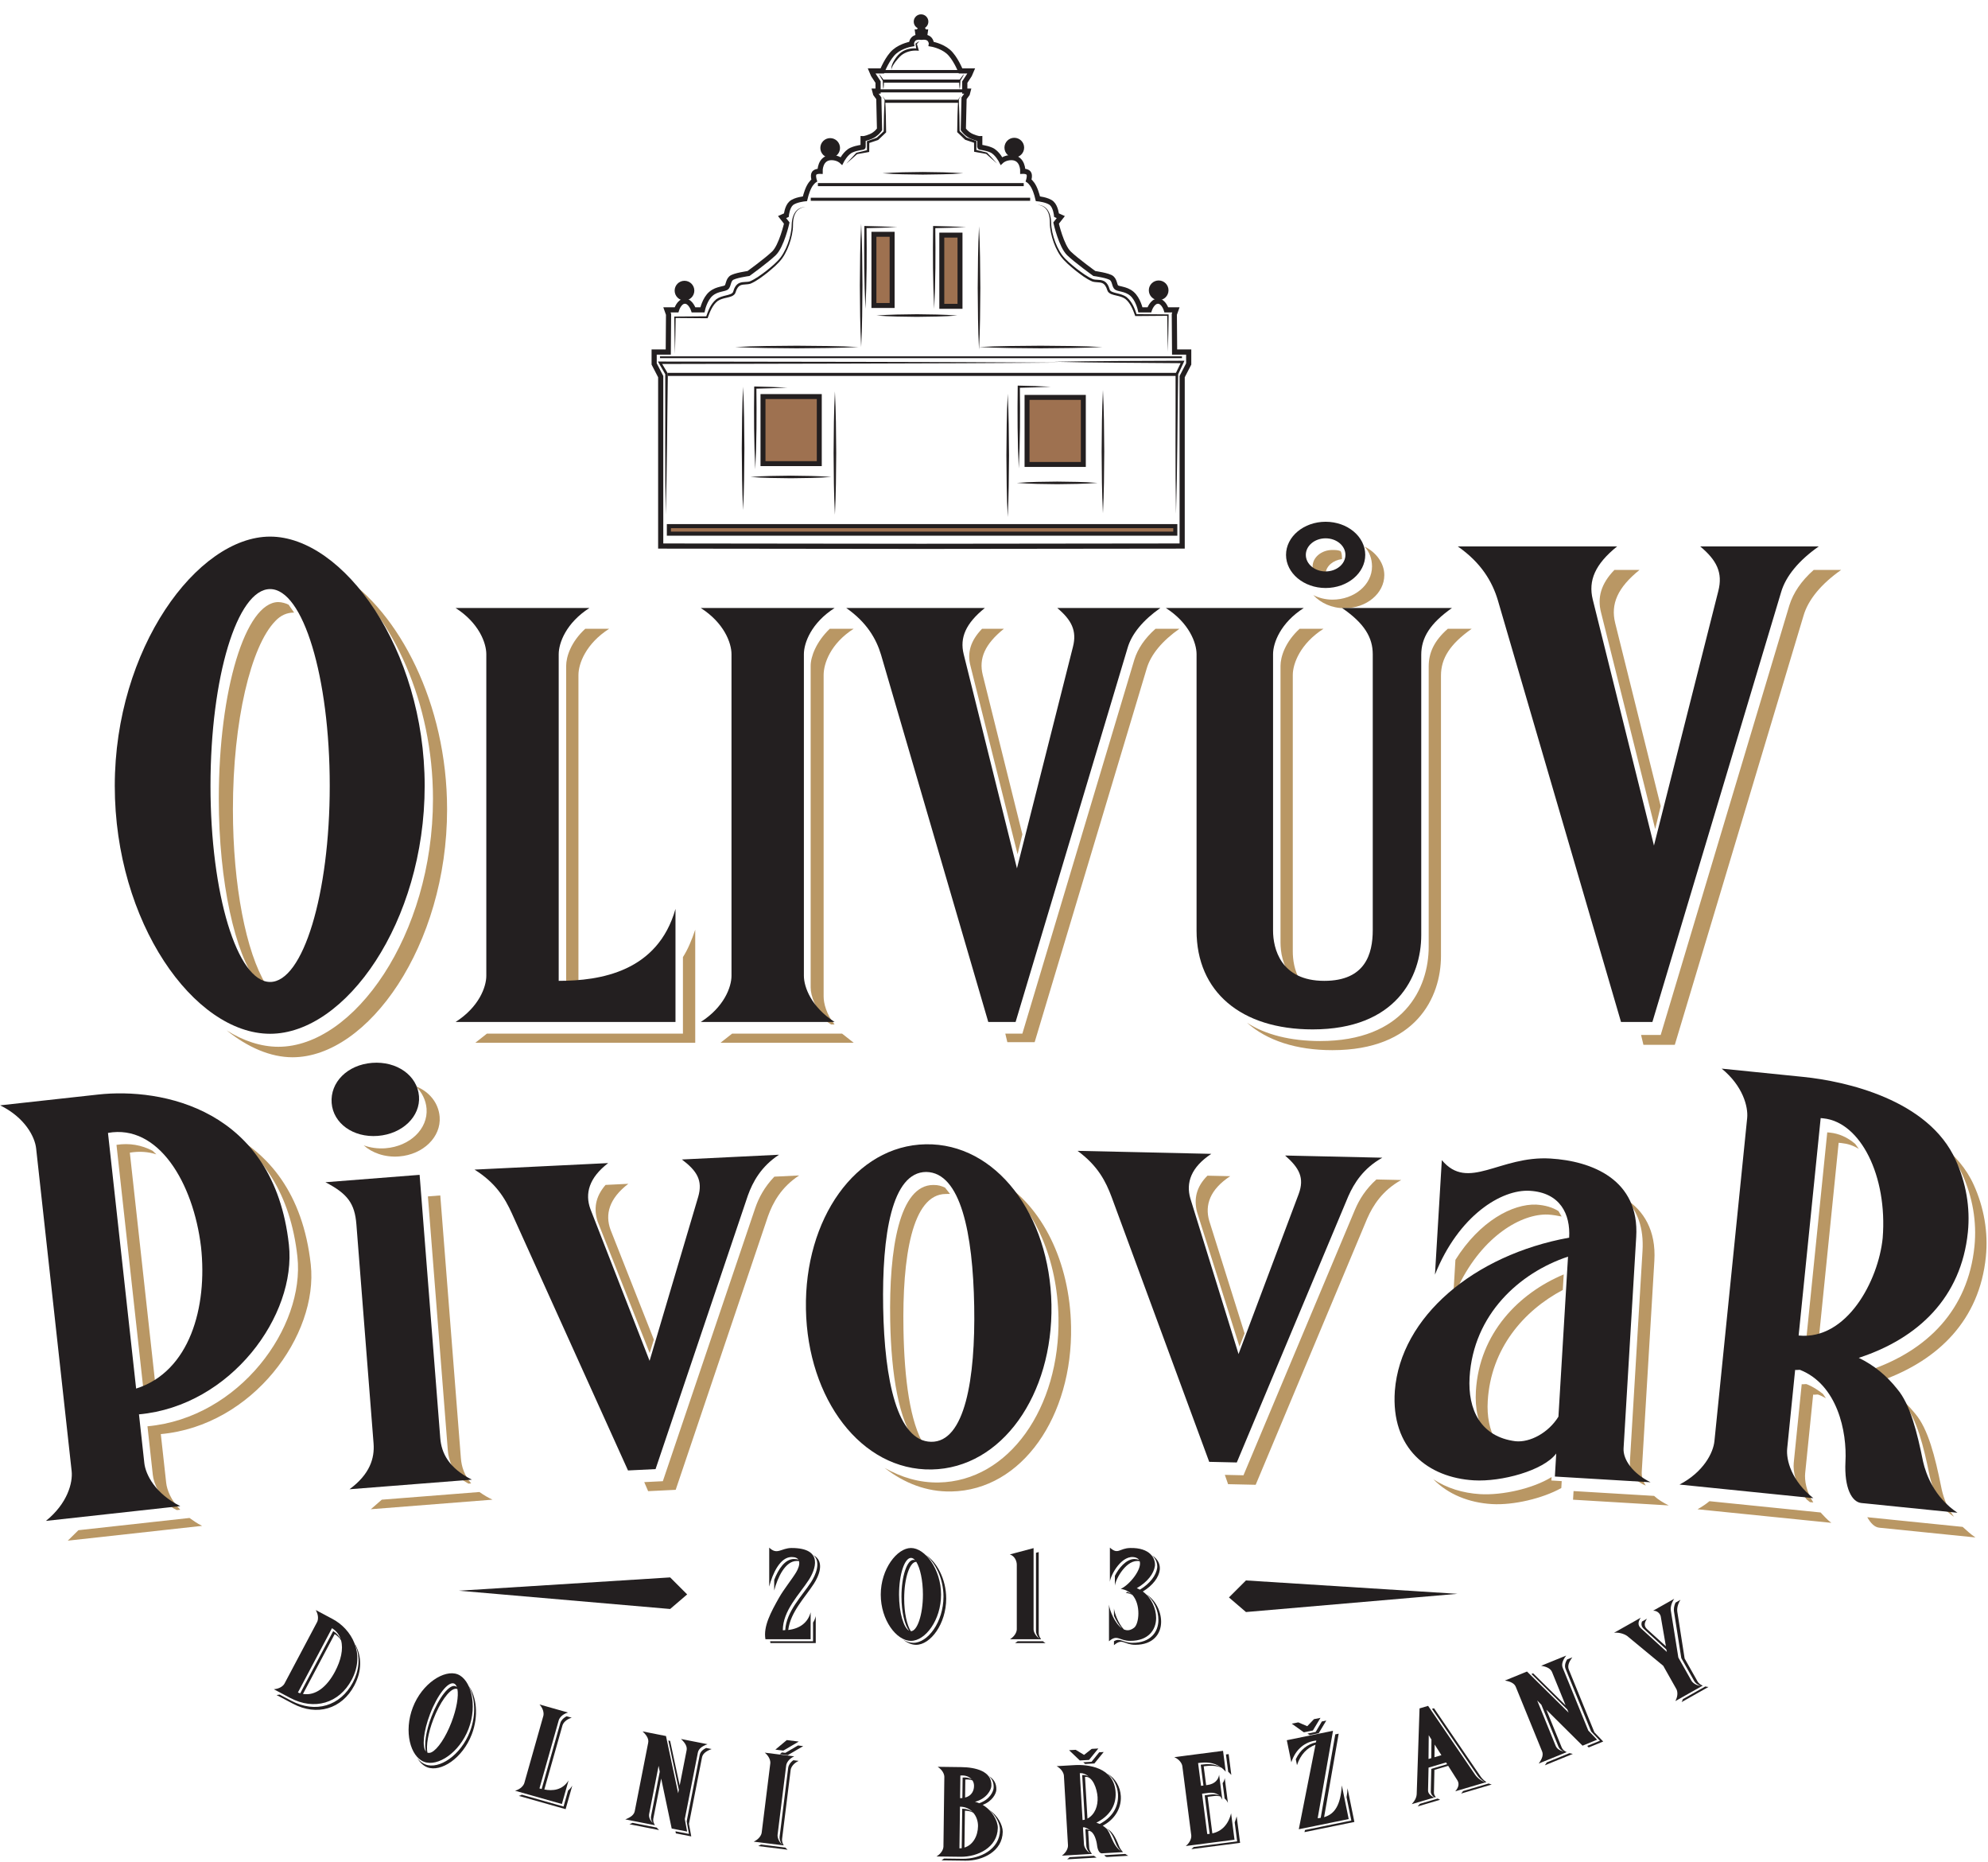 <?xml version="1.0" encoding="UTF-8" standalone="no"?>
<!DOCTYPE svg PUBLIC "-//W3C//DTD SVG 1.1//EN" "http://www.w3.org/Graphics/SVG/1.1/DTD/svg11.dtd">
<svg width="100%" height="100%" viewBox="0 0 834 781" version="1.1" xmlns="http://www.w3.org/2000/svg"
     xml:space="preserve" xmlns:serif="http://www.serif.com/"
     style="fill-rule:evenodd;clip-rule:evenodd;stroke-miterlimit:10;">
    <g id="Vrstva-1" serif:id="Vrstva 1" transform="matrix(4.167,0,0,4.167,-823.403,-1359.49)">
        <g transform="matrix(1,0,0,1,231.939,495.957)">
            <path d="M0,-4.593C-0.145,-4.839 -0.367,-5.07 -0.644,-5.23L-3.837,0.794C-2.569,1.001 -1.429,0.085 -0.613,-1.454C-0.013,-2.587 0.242,-3.718 0,-4.593M-4.113,0.731L-0.792,-5.534C-0.455,-5.327 -0.21,-5.042 -0.04,-4.713C-0.178,-5.167 -0.475,-5.55 -0.915,-5.825L-4.346,0.649L-4.113,0.731ZM-4.855,1.773L-6.496,0.903L-6.18,0.86L-5.024,1.473C-2.591,2.764 -0.081,2.025 1.184,-0.361C1.778,-1.482 2,-2.843 1.419,-4.151C1.411,-4.169 1.422,-4.191 1.452,-4.148C2.064,-2.964 2.13,-1.562 1.333,-0.056C0.074,2.318 -2.436,3.057 -4.855,1.773M-5.132,1.19L-6.772,0.32C-6.164,0.277 -5.812,-0.03 -5.696,-0.249L-2.415,-6.438C-2.299,-6.657 -2.243,-7.12 -2.549,-7.65L-0.868,-6.757C1.068,-5.732 2.467,-3.271 1.075,-0.644C-0.189,1.743 -2.699,2.481 -5.132,1.19" style="fill:rgb(35,31,32);fill-rule:nonzero;"/>
        </g>
        <g transform="matrix(1,0,0,1,243.651,502.662)">
            <path d="M0,-6.402C-0.057,-6.425 -0.146,-6.446 -0.217,-6.432C-0.835,-6.349 -1.767,-5.068 -2.43,-3.336C-2.951,-1.976 -3.159,-0.71 -3.021,-0.004C-2.894,0.045 -2.758,0.031 -2.6,-0.043C-1.995,-0.343 -1.184,-1.525 -0.597,-3.06C-0.076,-4.42 0.137,-5.697 0,-6.402M-2.615,-3.62C-1.875,-5.548 -0.796,-6.922 -0.198,-6.693C-0.142,-6.671 -0.09,-6.637 -0.056,-6.597C-0.116,-6.781 -0.213,-6.911 -0.341,-6.96C-0.937,-7.189 -2.017,-5.817 -2.756,-3.887C-3.424,-2.144 -3.574,-0.562 -3.161,-0.111C-3.367,-0.762 -3.185,-2.132 -2.615,-3.62M-3.033,1.471C-3.431,1.319 -3.776,0.987 -4.044,0.537C-3.817,0.838 -3.53,1.068 -3.217,1.188C-1.854,1.71 0.339,0.285 1.265,-2.132C1.924,-3.853 1.759,-5.635 1.131,-6.716C1.908,-5.685 2.17,-3.732 1.449,-1.849C0.523,0.569 -1.668,1.994 -3.033,1.471M-3.359,0.92C-4.738,0.391 -5.416,-2.134 -4.49,-4.551C-3.559,-6.98 -1.306,-8.396 0.016,-7.889C1.337,-7.382 2.054,-4.83 1.123,-2.4C0.197,0.017 -1.995,1.442 -3.359,0.92" style="fill:rgb(35,31,32);fill-rule:nonzero;"/>
        </g>
        <g transform="matrix(1,0,0,1,254.546,497.81)">
            <path d="M0,10.538L-4.713,9.204C-4.594,9.173 -4.486,9.126 -4.411,9.083L-0.209,10.272L0.245,8.667C0.41,8.532 0.552,8.366 0.671,8.167L0,10.538ZM-0.375,10.018L-5.088,8.684C-4.502,8.513 -4.223,8.14 -4.155,7.899L-2.246,1.157C-2.179,0.917 -2.221,0.452 -2.63,0L0.239,0.812C-0.347,0.982 -0.626,1.356 -0.695,1.596L-2.634,8.447L-2.414,8.509L-0.529,1.85C-0.476,1.658 -0.27,1.38 0.101,1.187L0.613,1.332C0.028,1.503 -0.252,1.876 -0.32,2.116L-2.144,8.559C-1.319,8.716 -0.333,8.645 0.296,7.646L-0.375,10.018Z" style="fill:rgb(35,31,32);fill-rule:nonzero;"/>
        </g>
        <g transform="matrix(1,0,0,1,265.605,501.038)">
            <path d="M0,9.537L1.359,9.804L1.126,8.541L2.438,1.859C2.494,1.578 2.696,1.34 3.09,1.15L3.643,1.259C3.025,1.48 2.739,1.754 2.669,2.107L1.357,8.789L1.589,10.053L0.037,9.747L0,9.537ZM-2.46,8.012L-1.583,3.542L-1.699,2.948L-2.646,7.773C-2.704,8.066 -2.61,8.376 -2.274,8.721C-2.443,8.473 -2.506,8.244 -2.46,8.012M-1.896,9.164L-1.651,9.414L-4.637,8.828C-4.518,8.774 -4.401,8.734 -4.315,8.687L-1.896,9.164ZM3.226,0.771C2.609,0.992 2.323,1.266 2.253,1.619L0.94,8.301L1.173,9.564L-0.38,9.259L-1.439,4.23L-2.23,8.26C-2.273,8.48 -2.21,8.709 -2.066,8.927L-5.053,8.339C-4.45,8.115 -4.164,7.842 -4.098,7.5L-2.747,0.624C-2.679,0.282 -2.841,-0.08 -3.313,-0.516L-0.955,-0.051L0.271,5.708L0.339,5.366L-0.718,0.4L-0.539,0.436L0.425,4.926L1.121,1.385C1.188,1.043 1.026,0.681 0.554,0.245L3.226,0.771Z" style="fill:rgb(35,31,32);fill-rule:nonzero;"/>
        </g>
        <g transform="matrix(1,0,0,1,276.316,511.189)">
            <path d="M0,-8.551L0.348,-8.507L1.622,-9.252L2.15,-9.187L0.595,-8.277L-0.205,-8.376L0,-8.551ZM-0.655,-8.833L0.493,-9.794L1.701,-9.644L0.146,-8.734L-0.655,-8.833ZM-2.383,0.874C-2.27,0.825 -2.187,0.772 -2.103,0.72L0.344,1.026L0.577,1.243L-2.383,0.874ZM-0.227,-0.062L0.638,-7.016C0.663,-7.214 0.809,-7.522 1.16,-7.767L1.689,-7.7C1.136,-7.444 0.916,-7.031 0.885,-6.784L0.022,0.157C0.002,0.318 0.034,0.561 0.187,0.805L-2.834,0.429C-2.281,0.172 -2.06,-0.239 -2.03,-0.487L-1.165,-7.443C-1.134,-7.689 -1.247,-8.142 -1.721,-8.527L1.24,-8.157C0.686,-7.901 0.467,-7.489 0.436,-7.242L-0.428,-0.286C-0.458,-0.052 -0.371,0.36 0.042,0.737C-0.195,0.432 -0.25,0.124 -0.227,-0.062" style="fill:rgb(35,31,32);fill-rule:nonzero;"/>
        </g>
        <g transform="matrix(1,0,0,1,295.66,511.7)">
            <path d="M0,-5.762C-0.013,-5.938 -0.057,-6.1 -0.161,-6.25C-0.358,-6.328 -0.601,-6.356 -0.875,-6.334L-0.898,-4.517C-0.211,-4.695 0.024,-5.252 0,-5.762M-0.082,-3C-0.308,-3.127 -0.596,-3.194 -0.916,-3.198L-0.963,0.511C-0.107,0.261 0.391,-0.654 0.403,-1.637C0.41,-2.123 0.249,-2.635 -0.082,-3M-1.372,-6.739L-1.401,-4.461C-1.326,-4.46 -1.249,-4.459 -1.173,-4.471L-1.146,-6.536C-0.766,-6.57 -0.462,-6.491 -0.236,-6.351C-0.461,-6.616 -0.854,-6.782 -1.372,-6.739M-1.187,-3.401C-0.761,-3.395 -0.428,-3.279 -0.156,-3.088C-0.457,-3.391 -0.865,-3.595 -1.412,-3.602L-1.466,0.592C-1.391,0.593 -1.314,0.582 -1.238,0.583L-1.187,-3.401ZM-0.858,1.832L-3.277,1.801C-3.17,1.74 -3.093,1.679 -3.017,1.618L-1.13,1.642C0.589,1.664 2.595,0.707 2.62,-1.26C2.628,-1.87 2.213,-2.721 1.505,-3.303C2.38,-2.732 2.901,-1.754 2.892,-1.071C2.866,0.896 0.861,1.854 -0.858,1.832M2.395,-1.462C2.369,0.504 0.363,1.463 -1.355,1.44L-3.774,1.409C-3.253,1.092 -3.081,0.658 -3.077,0.41L-2.987,-6.598C-2.984,-6.846 -3.146,-7.283 -3.658,-7.616L-1.27,-7.584C0.115,-7.567 1.829,-7.196 1.749,-5.691C1.729,-5.293 1.276,-4.402 0.1,-4.094C0.252,-4.054 0.389,-4.015 0.524,-3.951C1.564,-4.299 1.955,-5.116 1.975,-5.489C2.012,-6.011 1.819,-6.399 1.503,-6.677C1.972,-6.397 2.285,-5.945 2.246,-5.285C2.227,-4.925 1.851,-4.146 0.872,-3.784C1.824,-3.225 2.404,-2.184 2.395,-1.462" style="fill:rgb(35,31,32);fill-rule:nonzero;"/>
        </g>
        <g transform="matrix(1,0,0,1,310.889,502.782)">
            <path d="M0,10.074C0.08,10.131 0.19,10.2 0.301,10.256L-1.826,10.38C-1.934,10.386 -2.029,10.316 -2.111,10.197L0,10.074ZM-3.807,6.517C-3.038,6.099 -2.738,5.22 -2.789,4.351C-2.838,3.531 -3.277,2.273 -3.991,2.314L-4.053,2.318L-3.807,6.517ZM-2.172,-0.186L-3.109,0.967L-4.037,1.02L-4.23,0.845L-3.395,0.796L-2.627,-0.158L-2.172,-0.186ZM-3.918,9.293L-4.018,7.59C-3.973,7.587 -3.943,7.573 -3.912,7.572C-3.773,7.601 -3.633,7.654 -3.522,7.722C-3.699,7.559 -3.904,7.446 -4.152,7.386C-4.182,7.386 -4.212,7.402 -4.258,7.404L-4.158,9.106C-4.145,9.344 -3.969,9.731 -3.51,10.029C-3.799,9.771 -3.906,9.478 -3.918,9.293M-4.338,2.135L-4.277,2.132C-4.079,2.121 -3.877,2.171 -3.688,2.284C-3.93,2.061 -4.229,1.929 -4.517,1.945L-4.578,1.949L-4.301,6.659C-4.225,6.654 -4.148,6.65 -4.074,6.621L-4.338,2.135ZM-3.649,0.611L-4.576,0.666L-5.658,-0.369L-4.99,-0.408L-4.151,0.104L-3.379,-0.502L-2.711,-0.541L-3.649,0.611ZM-2.891,10.441L-5.854,10.615C-5.751,10.547 -5.68,10.467 -5.606,10.4L-3.16,10.258L-2.891,10.441ZM-2.271,7.226C-2.16,7.295 -2.064,7.376 -1.967,7.458C-1.423,7.912 -1.348,9.192 -0.429,9.787C-0.686,9.553 -0.84,9.275 -0.91,9.104C-1.199,8.347 -1.494,7.742 -1.936,7.48C-1.309,7.781 -1,8.349 -0.625,9.287C-0.57,9.433 -0.434,9.687 -0.224,9.887L-2.352,10.012C-2.564,10.023 -2.778,9.75 -2.842,9.192C-2.879,8.832 -3.104,7.836 -3.627,7.754C-3.658,7.756 -3.688,7.77 -3.733,7.773L-3.633,9.474C-3.625,9.625 -3.535,9.855 -3.354,10.07L-6.378,10.246C-5.896,9.894 -5.754,9.449 -5.768,9.201L-6.178,2.205C-6.193,1.957 -6.386,1.531 -6.905,1.237L-5.098,1.132C-3.791,1.055 -1.122,1.324 -0.973,3.871C-0.891,5.289 -1.684,6.306 -2.913,6.928C-2.805,6.959 -2.68,7.013 -2.57,7.056C-1.402,6.44 -0.652,5.437 -0.733,4.056C-0.779,3.274 -1.162,2.461 -1.8,2C-0.996,2.439 -0.502,3.333 -0.449,4.24C-0.368,5.607 -1.219,6.703 -2.271,7.226" style="fill:rgb(35,31,32);fill-rule:nonzero;"/>
        </g>
        <g transform="matrix(1,0,0,1,321.025,512.01)">
            <path d="M0,-9.169L0.271,-9.204L0.541,-7.106C0.434,-7.231 0.329,-7.329 0.225,-7.429L0,-9.169ZM-0.334,-6.277C-0.217,-6.443 -0.146,-6.615 -0.123,-6.794L0.199,-4.289C0.132,-4.456 0.021,-4.605 -0.135,-4.734L-0.334,-6.277ZM-2.14,-5.053L-1.506,-5.135C-1.174,-5.178 -0.893,-5.139 -0.663,-5.03C-0.905,-5.237 -1.275,-5.365 -1.772,-5.301L-2.406,-5.219L-1.883,-1.159C-1.805,-1.156 -1.715,-1.168 -1.64,-1.178L-2.14,-5.053ZM-2.268,-6.04L-2.538,-8.139C-1.873,-8.225 -1.172,-8.252 -0.509,-7.874C-1.254,-8.417 -2.051,-8.402 -2.805,-8.305L-2.509,-6.01L-2.268,-6.04ZM1.424,-0.27L-3.481,0.364L-3.248,0.146L1.128,-0.419L0.881,-2.332C0.949,-2.516 1.017,-2.713 1.08,-2.935L1.424,-0.27ZM0.861,-0.586L-4.045,0.048C-3.572,-0.338 -3.462,-0.792 -3.494,-1.039L-4.391,-7.986C-4.422,-8.234 -4.645,-8.645 -5.199,-8.898L-0.293,-9.533L-0.022,-7.435C-0.166,-7.592 -0.305,-7.725 -0.441,-7.832C-1.041,-8.08 -1.652,-8.053 -2.24,-7.977L-1.995,-6.076L-1.875,-6.092C-1.09,-6.193 -0.752,-6.662 -0.687,-7.123L-0.363,-4.606C-0.409,-4.725 -0.485,-4.84 -0.577,-4.953C-0.766,-4.992 -0.969,-5.016 -1.211,-4.984L-1.844,-4.903L-1.369,-1.226C-0.428,-1.422 0.248,-2.125 0.518,-3.251L0.861,-0.586Z" style="fill:rgb(35,31,32);fill-rule:nonzero;"/>
        </g>
        <g transform="matrix(1,0,0,1,331.127,510.386)">
            <path d="M0,-10.956L-0.766,-9.683L-1.675,-9.497L-1.891,-9.644L-1.07,-9.81L-0.447,-10.864L0,-10.956ZM-2.146,0.061L2.52,-0.891L2.039,-3.243C2.092,-3.52 2.123,-3.82 2.137,-4.14L2.828,-0.751L-2.195,0.274L-2.146,0.061ZM-1.35,-9.957L-2.259,-9.772L-3.477,-10.642L-2.82,-10.774L-1.918,-10.388L-1.24,-11.097L-0.584,-11.23L-1.35,-9.957ZM0.676,-9.926L-0.867,-1.128C-0.76,-1.137 -0.668,-1.143 -0.563,-1.164L0.904,-9.565L1.247,-9.636L-0.221,-1.233C0.82,-1.534 1.436,-2.397 1.564,-4.429L2.256,-1.04L-2.768,-0.017L-1.088,-8.524C-1.898,-8.231 -2.586,-7.571 -2.951,-6.468L-3.072,-7.065C-2.618,-8.034 -1.876,-8.579 -1.043,-8.763L-1.004,-8.948C-2.082,-8.83 -3.061,-8.147 -3.521,-6.759L-3.975,-8.977L0.676,-9.926Z" style="fill:rgb(35,31,32);fill-rule:nonzero;"/>
        </g>
        <g transform="matrix(1,0,0,1,344.701,499.247)">
            <path d="M0,7.531C0.085,7.441 0.141,7.36 0.195,7.279L2.778,6.516C2.869,6.554 2.978,6.6 3.08,6.622L0,7.531ZM-2.665,2.597L-2.684,3.874L-1.984,3.668L-2.665,2.597ZM-3.005,3.968L-2.988,2.095L-3.26,1.657L-3.283,4.051L-3.005,3.968ZM-2.357,8.034C-2.281,8.076 -2.206,8.119 -2.115,8.157L-4.377,8.826L-4.152,8.564L-2.357,8.034ZM-0.59,7.304C-0.201,6.851 -0.193,6.5 -0.381,6.191L-1.303,4.738L-2.688,5.147L-2.738,7.445C-2.736,7.613 -2.664,7.748 -2.546,7.883L-2.677,7.92C-2.912,7.769 -3.053,7.564 -3.055,7.344L-3.004,5.046L-1.414,4.576L-1.514,4.398L-3.279,4.92L-3.329,7.219C-3.336,7.518 -3.072,7.765 -2.706,7.929L-4.968,8.597C-4.633,8.226 -4.479,7.894 -4.471,7.543L-4.186,-1.041L-3.325,-1.295L1.408,5.636C1.497,5.779 1.839,6.183 2.387,6.373C2.006,6.16 1.766,5.882 1.682,5.763L-2.935,-0.996L-2.73,-1.056L1.998,5.865C2.078,5.97 2.254,6.191 2.547,6.377L-0.59,7.304Z" style="fill:rgb(35,31,32);fill-rule:nonzero;"/>
        </g>
        <g transform="matrix(1,0,0,1,357.395,494.841)">
            <path d="M0,7.14L1.282,6.619L0.396,5.69L-2.177,-0.612C-2.284,-0.878 -2.247,-1.188 -2.021,-1.562L-1.499,-1.775C-1.894,-1.251 -1.983,-0.866 -1.848,-0.532L0.724,5.771L1.611,6.699L0.146,7.296L0,7.14ZM-1.79,7.87L-1.447,7.945L-4.266,9.094C-4.194,8.986 -4.12,8.887 -4.073,8.8L-1.79,7.87ZM-2.894,7.218L-4.614,3.001L-5.036,2.57L-3.181,7.12C-3.067,7.397 -2.819,7.604 -2.349,7.708C-2.626,7.593 -2.805,7.437 -2.894,7.218M-2.115,-1.954C-2.509,-1.43 -2.599,-1.045 -2.462,-0.71L0.107,5.592L0.995,6.519L-0.47,7.117L-4.116,3.497L-2.565,7.299C-2.48,7.507 -2.302,7.662 -2.062,7.767L-4.881,8.915C-4.501,8.398 -4.411,8.011 -4.543,7.689L-7.188,1.203C-7.319,0.88 -7.653,0.667 -8.288,0.562L-6.061,-0.346L-1.874,3.792L-2.007,3.47L-5.614,-0.097L-5.445,-0.167L-2.176,3.056L-3.538,-0.286C-3.67,-0.608 -4.004,-0.822 -4.638,-0.925L-2.115,-1.954Z" style="fill:rgb(35,31,32);fill-rule:nonzero;"/>
        </g>
        <g transform="matrix(1,0,0,1,369.281,488.749)">
            <path d="M0,7.251C0.097,7.269 0.199,7.296 0.323,7.298L-2.381,8.823C-2.318,8.716 -2.289,8.614 -2.254,8.522L0,7.251ZM-3.129,-1.572C-3.43,-1.116 -3.517,-0.682 -3.463,-0.369L-2.711,4.337L-1.402,6.656C-1.285,6.862 -0.971,7.142 -0.414,7.198C-0.787,7.095 -1.014,6.88 -1.105,6.718L-2.414,4.398L-3.152,-0.315C-3.184,-0.556 -3.146,-0.862 -2.998,-1.188L-2.496,-1.472C-2.784,-1.023 -2.857,-0.597 -2.816,-0.276L-2.078,4.437L-0.769,6.757C-0.695,6.886 -0.526,7.062 -0.257,7.167L-3.014,8.722C-2.722,8.187 -2.791,7.726 -2.912,7.508L-4.233,5.167L-7.871,2.16C-7.99,2.071 -8.526,1.772 -9.186,1.844L-6.494,0.327C-6.754,0.702 -6.832,1.06 -6.492,1.383L-3.867,3.774L-3.924,3.521L-6.195,1.444C-6.441,1.226 -6.465,0.968 -6.378,0.718L-5.861,0.427C-6.127,0.791 -6.212,1.167 -5.859,1.483L-3.965,3.2L-4.483,0.206C-4.521,-0.015 -4.787,-0.394 -5.25,-0.376L-3.129,-1.572Z" style="fill:rgb(35,31,32);fill-rule:nonzero;"/>
        </g>
        <g transform="matrix(1,0,0,1,227.052,384.211)">
            <path d="M0,48.457C-2.211,48.457 -4.502,47.467 -6.634,45.75C-4.976,46.807 -3.159,47.401 -1.422,47.401C6.161,47.401 14.139,36.178 14.139,22.446C14.139,12.676 10.031,4.16 4.976,0C10.663,3.631 15.56,12.808 15.56,23.503C15.56,37.234 7.583,48.457 0,48.457M-3.555,40.932C-5.766,38.093 -7.424,30.896 -7.424,22.446C-7.424,11.488 -4.739,2.641 -1.422,2.641C-1.106,2.641 -0.632,2.773 -0.395,2.905L0.158,3.698C-0.553,3.698 -1.185,3.961 -1.738,4.556C-4.186,7.064 -6.002,14.59 -6.002,23.503C-6.002,31.227 -4.66,37.894 -2.685,41.129C-2.922,41.129 -3.238,41.063 -3.555,40.932" style="fill:rgb(185,151,100);fill-rule:nonzero;"/>
        </g>
        <g transform="matrix(1,0,0,1,255.837,395.573)">
            <path d="M0,29.599L-1.237,29.657L-1.237,-2.299C-1.237,-3.219 -0.756,-4.713 0.688,-6.035L3.094,-6.035C0.756,-4.541 0,-2.529 0,-1.38L0,29.599ZM11.757,35.634L-10.382,35.634L-9.213,34.714L10.519,34.714L10.519,27.013C11,26.266 11.413,25.288 11.757,24.254L11.757,35.634Z" style="fill:rgb(185,151,100);fill-rule:nonzero;"/>
        </g>
        <g transform="matrix(1,0,0,1,281.277,391.377)">
            <path d="M0,37.99L-0.343,37.761C-1.582,36.496 -2.063,35.117 -2.063,34.254L-2.063,1.896C-2.063,0.977 -1.512,-0.517 -0.137,-1.84L2.269,-1.84C-0.068,-0.345 -0.756,1.666 -0.756,2.816L-0.756,35.174C-0.756,35.863 -0.481,36.956 0.344,37.99L0,37.99ZM-11.138,39.83L-9.969,38.91L1.1,38.91L2.269,39.83L-11.138,39.83Z" style="fill:rgb(185,151,100);fill-rule:nonzero;"/>
        </g>
        <g transform="matrix(1,0,0,1,298.81,390.398)">
            <path d="M0,39.889L1.719,39.889L12.994,2.243C13.338,1.151 14.025,0.117 15.126,-0.861L17.532,-0.861C15.813,0.347 14.645,1.726 14.231,3.163L2.956,40.75L0.206,40.75L0,39.889ZM1.237,21.842L-3.506,2.875C-3.85,1.554 -3.506,0.347 -2.337,-0.861L-0.138,-0.861C-2.063,0.691 -2.682,2.128 -2.269,3.795L1.719,19.83L1.237,21.842Z" style="fill:rgb(185,151,100);fill-rule:nonzero;"/>
        </g>
        <g transform="matrix(1,0,0,1,332.98,425.745)">
            <path d="M0,-38.276C-1.307,-38.276 -2.406,-38.793 -3.163,-39.598C-2.613,-39.311 -1.926,-39.138 -1.238,-39.138C0.963,-39.138 2.75,-40.632 2.75,-42.472C2.75,-43.276 2.475,-43.966 1.993,-44.484C3.162,-43.908 3.987,-42.817 3.987,-41.609C3.987,-39.77 2.199,-38.276 0,-38.276M-2.27,-41.724C-2.544,-41.724 -2.818,-41.782 -3.094,-41.897C-3.163,-42.069 -3.232,-42.299 -3.232,-42.472C-3.232,-43.391 -2.338,-44.138 -1.238,-44.138C-0.963,-44.138 -0.687,-44.138 -0.413,-44.024C-0.275,-43.794 -0.275,-43.506 -0.275,-43.219C-1.169,-43.104 -1.856,-42.529 -1.926,-41.782C-2.063,-41.724 -2.201,-41.724 -2.27,-41.724M-5.363,-1.206C-6.257,-2.297 -6.463,-3.676 -6.463,-4.653L-6.463,-32.471C-6.463,-33.391 -5.982,-34.885 -4.538,-36.207L-2.131,-36.207C-4.469,-34.713 -5.226,-32.701 -5.226,-31.551L-5.226,-3.734C-5.226,-2.929 -5.088,-1.78 -4.469,-0.803C-4.812,-0.918 -5.088,-1.09 -5.363,-1.206M-2.476,5.289C5.912,5.289 8.456,0.001 8.456,-4.193L8.456,-32.414C8.456,-33.793 9.006,-35 10.381,-36.207L12.787,-36.207C10.588,-34.655 9.693,-33.218 9.693,-31.494L9.693,-3.274C9.693,0.921 7.15,6.208 -1.238,6.208C-4.882,6.208 -7.838,5.232 -9.832,3.451C-7.977,4.658 -5.432,5.289 -2.476,5.289" style="fill:rgb(185,151,100);fill-rule:nonzero;"/>
        </g>
        <g transform="matrix(1,0,0,1,362.818,384.607)">
            <path d="M0,45.817L1.975,45.817L14.928,2.575C15.322,1.321 16.113,0.133 17.377,-0.99L20.141,-0.99C18.166,0.397 16.824,1.982 16.35,3.631L3.396,46.807L0.236,46.807L0,45.817ZM1.422,25.088L-4.028,3.302C-4.424,1.783 -4.028,0.397 -2.686,-0.99L-0.158,-0.99C-2.369,0.793 -3.08,2.443 -2.606,4.358L1.975,22.777L1.422,25.088Z" style="fill:rgb(185,151,100);fill-rule:nonzero;"/>
        </g>
        <g transform="matrix(1,0,0,1,224.795,425.022)">
            <path d="M0,-39.478C-3.317,-39.478 -6.003,-30.632 -6.003,-19.673C-6.003,-8.78 -3.317,0.066 0,0.066C3.317,0.066 6.003,-8.78 6.003,-19.673C6.003,-30.632 3.317,-39.478 0,-39.478M0,5.282C-7.661,5.282 -15.639,-5.941 -15.639,-19.673C-15.639,-33.471 -7.345,-44.76 0,-44.76C7.346,-44.76 15.56,-33.471 15.56,-19.673C15.56,-5.941 7.583,5.282 0,5.282" style="fill:rgb(35,31,32);fill-rule:nonzero;"/>
        </g>
        <g transform="matrix(1,0,0,1,265.606,387.447)">
            <path d="M0,41.669L-22.139,41.669C-19.801,40.175 -19.045,38.163 -19.045,37.014L-19.045,4.656C-19.045,3.506 -19.801,1.495 -22.139,0L-8.663,0C-11,1.495 -11.757,3.506 -11.757,4.656L-11.757,37.53C-7.563,37.53 -1.788,36.611 0,30.289L0,41.669Z" style="fill:rgb(35,31,32);fill-rule:nonzero;"/>
        </g>
        <g transform="matrix(1,0,0,1,268.151,387.447)">
            <path d="M0,41.669C2.338,40.175 3.094,38.163 3.094,37.014L3.094,4.656C3.094,3.506 2.338,1.495 0,0L13.476,0C11.138,1.495 10.382,3.506 10.382,4.656L10.382,37.014C10.382,38.163 11.138,40.175 13.476,41.669L0,41.669Z" style="fill:rgb(35,31,32);fill-rule:nonzero;"/>
        </g>
        <g transform="matrix(1,0,0,1,314.422,429.116)">
            <path d="M0,-41.669C-1.719,-40.462 -2.887,-39.083 -3.3,-37.646L-14.575,0L-17.325,0L-28.12,-36.956C-28.601,-38.565 -29.563,-40.232 -31.626,-41.669L-17.669,-41.669C-19.594,-40.117 -20.213,-38.68 -19.8,-37.013L-14.438,-15.461L-8.8,-37.761C-8.388,-39.37 -8.938,-40.462 -10.381,-41.669L0,-41.669Z" style="fill:rgb(35,31,32);fill-rule:nonzero;"/>
        </g>
        <g transform="matrix(1,0,0,1,331.06,428.196)">
            <path d="M0,-47.761C-1.1,-47.761 -1.994,-47.014 -1.994,-46.094C-1.994,-45.175 -1.1,-44.428 0,-44.428C1.101,-44.428 1.994,-45.175 1.994,-46.094C1.994,-47.014 1.101,-47.761 0,-47.761M0,-42.761C-2.199,-42.761 -3.987,-44.255 -3.987,-46.094C-3.987,-47.933 -2.199,-49.428 0,-49.428C2.201,-49.428 3.988,-47.933 3.988,-46.094C3.988,-44.255 2.201,-42.761 0,-42.761M12.72,-40.749C10.52,-39.198 9.626,-37.761 9.626,-36.036L9.626,-7.816C9.626,-3.621 7.082,1.667 -1.307,1.667C-8.525,1.667 -12.994,-2.126 -12.994,-8.276L-12.994,-36.094C-12.994,-37.243 -13.75,-39.255 -16.088,-40.749L-2.199,-40.749C-4.537,-39.255 -5.293,-37.243 -5.293,-36.094L-5.293,-8.276C-5.293,-6.494 -4.537,-3.219 -0.137,-3.219C3.988,-3.219 4.744,-5.92 4.744,-8.334L4.744,-36.094C4.744,-37.761 3.92,-39.198 1.65,-40.749L12.72,-40.749Z" style="fill:rgb(35,31,32);fill-rule:nonzero;"/>
        </g>
        <g transform="matrix(1,0,0,1,380.703,429.116)">
            <path d="M0,-47.863C-1.975,-46.476 -3.318,-44.892 -3.793,-43.241L-16.746,0L-19.904,0L-32.305,-42.449C-32.857,-44.298 -33.964,-46.212 -36.334,-47.863L-20.3,-47.863C-22.512,-46.08 -23.223,-44.43 -22.748,-42.515L-16.588,-17.759L-10.11,-43.373C-9.637,-45.222 -10.269,-46.476 -11.928,-47.863L0,-47.863Z" style="fill:rgb(35,31,32);fill-rule:nonzero;"/>
        </g>
        <g transform="matrix(1,0,0,1,213.791,450.978)">
            <path d="M0,19.619L0.541,24.523C0.617,25.216 1.013,26.282 1.957,27.229L1.611,27.266L1.241,27.074C-0.142,25.941 -0.708,24.602 -0.804,23.737L-1.344,18.833C7.924,17.987 14.533,8.85 13.751,1.755C13.046,-4.65 10.18,-8.48 6.719,-10.726C10.788,-8.663 14.301,-4.671 15.096,2.541C15.877,9.638 9.269,18.774 0,19.619M-0.578,14.369C-0.973,14.588 -1.362,14.864 -1.764,15.024L-4.463,-9.495C-3.158,-9.696 -1.947,-9.48 -0.835,-8.902L-0.445,-8.536C-1.243,-8.798 -2.159,-8.872 -3.119,-8.708L-0.578,14.369ZM2.886,28.06C3.263,28.311 3.647,28.619 4.161,28.854L-9.367,30.345L-8.296,29.292L2.886,28.06Z" style="fill:rgb(185,151,100);fill-rule:nonzero;"/>
        </g>
        <g transform="matrix(1,0,0,1,245.036,438.187)">
            <path d="M0,37.373L-0.276,37.394L-0.789,37.085C-1.834,36.178 -2.267,35.104 -2.349,34.063L-4.355,8.485L-3.109,8.388L-1.035,34.834C-0.967,35.702 -0.691,36.554 0,37.373M2.149,39.009L-10.104,39.972L-8.996,39.011L0.834,38.239C1.277,38.554 1.715,38.81 2.149,39.009M-7.248,4.462C-8.701,4.576 -9.993,4.095 -10.818,3.345C-10.172,3.585 -9.397,3.699 -8.636,3.64C-6.144,3.444 -4.332,1.671 -4.491,-0.355C-4.56,-1.222 -4.969,-2.005 -5.573,-2.599C-4.208,-2.065 -3.282,-0.915 -3.173,0.474C-3.014,2.499 -4.825,4.272 -7.248,4.462" style="fill:rgb(185,151,100);fill-rule:nonzero;"/>
        </g>
        <g transform="matrix(1,0,0,1,262.461,445.473)">
            <path d="M0,29.957L1.872,29.865L11.168,2.387C11.533,1.322 12.106,0.248 13.099,-0.788L15.596,-0.91C13.776,0.283 12.948,1.834 12.459,3.195L3.166,30.732L0.391,30.867L0,29.957ZM0.547,16.97L-4.687,3.742C-5.096,2.484 -4.947,1.256 -3.894,0.043L-1.604,-0.069C-3.548,1.42 -3.958,3.01 -3.396,4.551L0.968,15.613L0.547,16.97Z" style="fill:rgb(185,151,100);fill-rule:nonzero;"/>
        </g>
        <g transform="matrix(1,0,0,1,289.875,450.027)">
            <path d="M0,21.474C-1.774,19.358 -2.555,14.553 -2.652,9.157C-2.784,1.844 -1.718,-4.503 1.686,-4.505C2.171,-4.514 2.521,-4.404 2.871,-4.236L3.369,-3.607L2.952,-3.599C-0.451,-3.596 -1.448,2.748 -1.316,10.061C-1.228,14.995 -0.662,19.396 0.769,21.692C0.491,21.698 0.211,21.586 0,21.474M3.492,26.346C0.992,26.391 -1.247,25.502 -3.219,23.97C-1.534,24.926 0.281,25.475 2.225,25.44C9.307,25.313 14.453,17.906 14.289,8.852C14.183,2.991 11.939,-2.077 8.415,-4.917C12.628,-2.38 15.437,3.201 15.556,9.758C15.717,18.754 10.644,26.217 3.492,26.346" style="fill:rgb(185,151,100);fill-rule:nonzero;"/>
        </g>
        <g transform="matrix(1,0,0,1,320.914,445.585)">
            <path d="M0,29.115L1.875,29.157L13.105,2.411C13.545,1.376 14.193,0.344 15.258,-0.618L17.756,-0.563C15.856,0.498 14.921,1.987 14.334,3.309L3.104,30.114L0.326,30.052L0,29.115ZM1.473,16.201L-2.807,2.636C-3.125,1.35 -2.889,0.136 -1.752,-0.999L0.539,-0.948C-1.506,0.399 -2.027,1.956 -1.576,3.533L1.988,14.877L1.473,16.201Z" style="fill:rgb(185,151,100);fill-rule:nonzero;"/>
        </g>
        <g transform="matrix(1,0,0,1,362.349,449.51)">
            <path d="M0,25.688C-0.45,25.08 -0.692,24.483 -0.658,23.904L0.614,2.641C0.753,0.323 0.091,-1.403 -1.091,-2.578C0.718,-1.423 1.991,0.572 1.806,3.643L0.538,24.848C0.509,25.311 0.62,25.784 0.939,26.268C0.6,26.131 0.263,25.936 0,25.688M-6.38,27.69L-6.329,26.821L1.782,27.307C2.177,27.678 2.714,28.001 3.254,28.266L-6.38,27.69ZM-15.042,21.299C-15.946,20.141 -16.265,18.493 -16.161,16.754C-15.811,10.903 -11.813,6.898 -7.319,5.015L-7.413,6.58C-11.364,8.668 -14.652,12.485 -14.968,17.756C-15.059,19.262 -14.796,20.674 -14.164,21.758C-14.504,21.622 -14.774,21.49 -15.042,21.299M-18.222,3.549C-15.761,-0.374 -12.458,-2.095 -10.099,-2.012C-9.197,-1.958 -8.446,-1.739 -7.842,-1.355L-7.526,-0.812C-7.939,-0.895 -8.421,-0.982 -8.906,-1.011C-11.544,-1.111 -15.433,1.099 -17.89,6.127C-18.038,6.292 -18.253,6.396 -18.399,6.503L-18.222,3.549ZM-15.738,27.13C-13.521,27.262 -10.417,26.577 -8.539,25.41L-8.561,25.757L-7.521,25.819L-7.562,26.515C-9.434,27.566 -12.397,28.26 -14.546,28.131C-16.833,27.995 -18.94,27.171 -20.448,25.627C-19.11,26.522 -17.471,27.027 -15.738,27.13" style="fill:rgb(185,151,100);fill-rule:nonzero;"/>
        </g>
        <g transform="matrix(1,0,0,1,393.543,442.914)">
            <path d="M0,35.397C-1.057,34.122 -1.475,32.738 -1.67,31.901C-2.275,28.923 -2.967,26.111 -4.277,24.579L-5.094,23.678C-4.381,24.217 -3.748,24.865 -3.127,25.627C-1.818,27.161 -1.125,29.973 -0.52,32.952C-0.383,33.666 -0.086,34.862 0.777,36.001C0.449,35.792 0.26,35.598 0,35.397M-6.416,22.26L-7.711,21.254C-1.926,19.275 2.188,15.2 2.838,8.79C3.09,6.307 2.645,3.811 1.617,1.549C1.105,0.388 0.371,-0.619 -0.521,-1.468C0.836,-0.397 2.027,0.949 2.768,2.598C3.793,4.862 4.238,7.357 3.986,9.84C3.344,16.192 -0.764,20.209 -6.416,22.26M1.65,37.022C2.035,37.352 2.414,37.741 2.938,38.086L-6.734,37.105C-7.219,37.056 -7.598,36.668 -7.953,36.048L1.65,37.022ZM-14.096,18.157L-11.982,-2.689L-11.707,-2.662C-10.809,-2.57 -9.939,-2.19 -9.17,-1.529L-8.801,-1.025C-9.395,-1.376 -9.934,-1.548 -10.557,-1.611L-10.834,-1.639L-12.813,17.878C-13.244,18.01 -13.676,18.141 -14.096,18.157M-13.732,34.528L-14.055,34.262C-15.168,32.866 -15.443,31.438 -15.355,30.572L-14.553,22.661C-14.346,22.682 -14.201,22.638 -14.063,22.653C-13.459,22.889 -12.936,23.233 -12.418,23.635L-12.113,24.075C-12.379,23.932 -12.643,23.788 -12.914,23.702C-13.051,23.688 -13.195,23.732 -13.402,23.711L-14.205,31.622C-14.275,32.315 -14.109,33.44 -13.387,34.563L-13.732,34.528ZM-12.65,35.572C-12.336,35.895 -12.023,36.277 -11.57,36.615L-25.042,35.249C-24.598,35.001 -24.148,34.698 -23.843,34.436L-12.65,35.572Z" style="fill:rgb(185,151,100);fill-rule:nonzero;"/>
        </g>
        <g transform="matrix(1,0,0,1,211.305,449.04)">
            <path d="M0,16.974C5.401,15.269 7.2,8.765 6.533,2.706C5.753,-3.748 2.236,-9.667 -2.833,-8.758L0,16.974ZM0.287,19.57L0.826,24.474C0.953,25.628 1.934,27.564 4.447,28.805L-9.082,30.294C-6.9,28.537 -6.363,26.433 -6.491,25.28L-10.067,-7.203C-10.194,-8.356 -11.176,-10.292 -13.688,-11.534L-3.817,-12.621C2.532,-13.32 13.869,-11.24 15.381,2.492C16.163,9.587 9.555,18.724 0.287,19.57" style="fill:rgb(35,31,32);fill-rule:nonzero;"/>
        </g>
        <g transform="matrix(1,0,0,1,235.638,468.603)">
            <path d="M0,-28.021C-2.492,-27.826 -4.489,-29.298 -4.647,-31.325C-4.811,-33.408 -3.069,-35.175 -0.577,-35.371C1.915,-35.566 3.981,-34.099 4.145,-32.015C4.303,-29.99 2.492,-28.216 0,-28.021M9.47,6.579L-2.852,7.545C-0.811,6.046 -0.31,4.434 -0.428,2.93L-2.157,-19.118C-2.321,-21.201 -3.026,-22.194 -5.276,-23.357L4.208,-24.101L6.287,2.403C6.405,3.907 7.151,5.421 9.47,6.579" style="fill:rgb(35,31,32);fill-rule:nonzero;"/>
        </g>
        <g transform="matrix(1,0,0,1,276.03,474.256)">
            <path d="M0,-31.778C-1.819,-30.586 -2.647,-29.033 -3.137,-27.673L-12.43,-0.136L-15.204,0L-26.895,-25.873C-27.595,-27.408 -28.503,-28.932 -30.655,-30.281L-17.2,-30.937C-19.144,-29.448 -19.553,-27.859 -18.992,-26.317L-13.031,-11.033L-8.136,-27.545C-7.66,-29.195 -8.263,-30.154 -9.779,-31.3L0,-31.778Z" style="fill:rgb(35,31,32);fill-rule:nonzero;"/>
        </g>
        <g transform="matrix(1,0,0,1,290.853,471.371)">
            <path d="M0,-27.159C-3.473,-27.154 -4.47,-20.809 -4.338,-13.497C-4.206,-6.185 -2.915,-0.055 0.489,0.001C3.893,0.056 4.958,-6.349 4.827,-13.662C4.695,-20.973 3.474,-27.105 0,-27.159M0.539,2.786C-6.543,2.913 -11.952,-4.305 -12.114,-13.357C-12.278,-22.41 -7.133,-29.818 -0.051,-29.945C7.032,-30.072 12.44,-22.854 12.603,-13.801C12.766,-4.748 7.621,2.659 0.539,2.786" style="fill:rgb(35,31,32);fill-rule:nonzero;"/>
        </g>
        <g transform="matrix(1,0,0,1,336.769,472.762)">
            <path d="M0,-29.985C-1.9,-28.924 -2.836,-27.435 -3.422,-26.114L-14.652,0.69L-17.43,0.627L-27.249,-26.011C-27.839,-27.591 -28.637,-29.177 -30.686,-30.675L-17.217,-30.373C-19.262,-29.025 -19.783,-27.468 -19.332,-25.891L-14.477,-10.222L-8.418,-26.341C-7.825,-27.955 -8.358,-28.954 -9.789,-30.205L0,-29.985Z" style="fill:rgb(35,31,32);fill-rule:nonzero;"/>
        </g>
        <g transform="matrix(1,0,0,1,355.463,465.262)">
            <path d="M0,-12.527C-4.896,-10.901 -9.531,-6.701 -9.909,-0.386C-10.104,2.858 -8.807,5.611 -5.285,6.054C-3.834,6.2 -1.966,5.206 -0.965,3.58L0,-12.527ZM-1.324,9.606L-1.186,7.287C-2.473,9.014 -6.715,10.156 -9.486,9.989C-14.062,9.715 -17.854,6.814 -17.434,0.967C-16.851,-6.441 -9.52,-12.689 0.114,-14.439C0.256,-16.814 -0.797,-18.97 -3.847,-19.154C-6.688,-19.324 -11.021,-16.675 -13.396,-10.713L-12.705,-22.242C-10.043,-19.058 -6.904,-22.709 -1.774,-22.402C2.385,-22.153 7.213,-20.295 6.865,-14.5L5.593,6.763C5.523,7.922 6.553,9.321 8.311,10.182L-1.324,9.606Z" style="fill:rgb(35,31,32);fill-rule:nonzero;"/>
        </g>
        <g transform="matrix(1,0,0,1,381.174,473.508)">
            <path d="M0,-34.691L-0.275,-34.718L-2.494,-12.834C2.342,-12.343 5.531,-18.32 5.969,-22.651C6.463,-28.902 3.73,-34.312 0,-34.691M3.559,-10.586C5.09,-9.847 6.379,-8.783 7.43,-7.451C8.74,-5.919 9.432,-3.107 10.037,-0.128C10.328,1.127 11.143,3.426 13.496,5.006L3.822,4.026C2.855,3.928 2.092,2.508 2.219,-0.104C2.391,-3.179 1.402,-7.888 -2.355,-9.377C-2.494,-9.391 -2.639,-9.347 -2.846,-9.369L-3.646,-1.458C-3.764,-0.302 -3.209,1.795 -1.014,3.536L-14.485,2.168C-12.053,0.899 -11.088,-1.045 -10.971,-2.201L-7.676,-34.711C-7.558,-35.865 -8.113,-37.964 -10.24,-39.697L-2.02,-38.863C2.195,-38.435 10.594,-36.591 13.324,-30.481C14.352,-28.218 14.797,-25.722 14.545,-23.24C13.877,-16.657 9.551,-12.545 3.559,-10.586" style="fill:rgb(35,31,32);fill-rule:nonzero;"/>
        </g>
        <g transform="matrix(1,0,0,1,275.164,482.023)">
            <path d="M0,9.608L-0.03,9.422L4.291,9.422L4.291,7.543C4.413,7.356 4.504,7.144 4.564,6.895L4.564,9.608L0,9.608ZM-0.501,9.223C-0.73,7.928 0.046,6.497 0.867,5.041C1.354,4.182 2.176,3.173 2.587,2.489C2.769,2.19 2.982,1.705 2.876,1.356C2.815,1.344 2.739,1.344 2.647,1.344C1.491,1.344 0.715,3.012 0.38,4.319L0.38,3.249C0.792,2.178 1.461,1.145 2.374,1.145C2.556,1.145 2.708,1.17 2.815,1.219C2.724,1.057 2.511,0.946 2.13,0.946C0.974,0.946 0.213,2.614 -0.121,3.921L-0.121,0C0.685,0.784 1.081,0.038 2.13,0.038C5.447,0.038 4.488,2.278 3.865,3.249C2.921,4.705 1.248,6.335 1.248,8.314C1.339,8.314 1.415,8.314 1.491,8.301C1.598,6.422 3.195,4.854 4.108,3.448C4.535,2.775 5.128,1.481 4.336,0.758C5.523,1.419 4.854,2.899 4.367,3.647C3.5,4.991 2.008,6.497 1.795,8.29C2.967,8.152 3.774,7.543 4.048,6.509L4.048,9.223L-0.501,9.223Z" style="fill:rgb(35,31,32);fill-rule:nonzero;"/>
        </g>
        <g transform="matrix(1,0,0,1,289.848,490.413)">
            <path d="M0,-6.958C-0.654,-6.971 -1.217,-5.328 -1.217,-3.262C-1.217,-1.83 -0.943,-0.586 -0.548,0.023C0.091,0.037 0.669,-1.619 0.669,-3.66C0.669,-5.116 0.38,-6.361 0,-6.958M-0.016,1.394C-0.457,1.394 -0.897,1.207 -1.324,0.871C-0.989,1.082 -0.639,1.194 -0.289,1.194C1.156,1.194 2.739,-0.896 2.739,-3.461C2.739,-5.277 1.917,-6.871 0.958,-7.643C2.039,-6.971 3.012,-5.253 3.012,-3.262C3.012,-0.71 1.43,1.394 -0.016,1.394M-1.491,-3.461C-1.491,-5.515 -0.928,-7.157 -0.289,-7.157C-0.229,-7.157 -0.167,-7.145 -0.122,-7.12C-0.243,-7.27 -0.38,-7.356 -0.533,-7.356C-1.171,-7.356 -1.735,-5.714 -1.735,-3.66C-1.735,-1.83 -1.263,-0.299 -0.715,-0.025C-1.156,-0.549 -1.491,-1.893 -1.491,-3.461M-0.533,0.995C-1.993,0.995 -3.576,-1.096 -3.576,-3.66C-3.576,-6.236 -1.932,-8.352 -0.533,-8.352C0.867,-8.352 2.495,-6.236 2.495,-3.66C2.495,-1.096 0.913,0.995 -0.533,0.995" style="fill:rgb(35,31,32);fill-rule:nonzero;"/>
        </g>
        <g transform="matrix(1,0,0,1,302.6,482.259)">
            <path d="M0,9.187C0.061,9.249 0.151,9.31 0.258,9.373L-2.8,9.373L-2.541,9.187L0,9.187ZM-2.633,1.482C-2.633,1.133 -2.83,0.611 -3.332,0.449L-0.943,-0.186L-0.943,7.979C-0.943,8.216 -0.791,8.614 -0.336,8.937C-0.609,8.664 -0.7,8.365 -0.7,8.177L-0.7,0.287L-0.426,0.212L-0.426,8.365C-0.426,8.527 -0.365,8.75 -0.184,8.988L-3.317,8.988C-2.8,8.664 -2.633,8.228 -2.633,7.979L-2.633,1.482Z" style="fill:rgb(35,31,32);fill-rule:nonzero;"/>
        </g>
        <g transform="matrix(1,0,0,1,311.622,482.259)">
            <path d="M0,9.348C1.812,9.348 2.603,8.252 2.603,7.045C2.603,6.099 2.161,5.091 1.385,4.469C2.328,5.054 2.876,6.187 2.876,7.232C2.876,8.439 2.085,9.547 0.274,9.547C-0.867,9.547 -1.004,8.837 -1.871,9.584L-1.871,9.187C-1.231,8.8 -1.004,9.348 0,9.348M0.427,3.847C0.532,3.896 0.64,3.933 0.745,3.995C1.765,3.373 2.374,2.552 2.479,1.805C2.525,1.394 2.374,0.91 1.963,0.548C2.587,0.921 2.8,1.507 2.739,2.004C2.647,2.751 2.054,3.56 1.034,4.183C1.872,4.792 2.374,5.863 2.374,6.846C2.374,8.054 1.583,9.149 -0.228,9.149C-1.369,9.149 -1.506,8.452 -2.373,9.187L-2.373,5.501C-2.313,6.075 -1.796,7.381 -1.08,7.879C-1.399,7.556 -1.673,7.083 -1.871,6.634L-1.871,5.888C-1.81,6.373 -1.445,7.381 -0.882,7.992C-0.562,8.141 -0.213,8.116 0.167,7.818C0.654,7.431 0.867,5.501 -0.03,4.506C-0.228,4.419 -0.441,4.345 -0.685,4.32L-0.517,4.22C-0.364,4.283 -0.228,4.357 -0.106,4.431C-0.38,4.17 -0.729,3.984 -1.187,3.921C-0.243,3.473 0.974,1.892 0.716,1.133C-0.577,0.859 -1.704,2.901 -1.78,3.597L-1.78,2.602C-1.399,1.843 -0.654,0.921 0.183,0.91C0.335,0.91 0.503,0.947 0.654,0.996C0.578,0.897 0.472,0.81 0.305,0.759C-1.034,0.362 -2.206,2.49 -2.282,3.199L-2.282,-0.236C-1.43,0.523 -1.354,-0.186 -0.213,-0.198C1.72,-0.236 2.328,0.81 2.252,1.606C2.146,2.378 1.507,3.224 0.427,3.847" style="fill:rgb(35,31,32);fill-rule:nonzero;"/>
        </g>
        <g transform="matrix(-0.708,0.707,0.707,0.708,340.876,481.128)">
            <path d="M15.579,-9.627L18,-9.627L17.825,-7.377L1.475,6.36L15.579,-9.627Z" style="fill:rgb(35,31,32);"/>
        </g>
        <g transform="matrix(0.707,0.707,0.707,-0.707,263.328,492.4)">
            <path d="M-3.987,6.45L-1.566,6.45L-1.739,4.201L-18.085,-9.542L-3.987,6.45Z" style="fill:rgb(35,31,32);"/>
        </g>
        <g transform="matrix(1,0,0,1,267.503,355.503)">
            <path d="M0,0.001C0,0.548 -0.443,0.991 -0.991,0.991C-1.538,0.991 -1.981,0.548 -1.981,0.001C-1.981,-0.546 -1.538,-0.99 -0.991,-0.99C-0.443,-0.99 0,-0.546 0,0.001" style="fill:rgb(35,31,32);fill-rule:nonzero;"/>
        </g>
        <g transform="matrix(1,0,0,1,282.171,341.144)">
            <path d="M0,0C0,0.547 -0.444,0.991 -0.991,0.991C-1.538,0.991 -1.982,0.547 -1.982,0C-1.982,-0.547 -1.538,-0.991 -0.991,-0.991C-0.444,-0.991 0,-0.547 0,0" style="fill:rgb(35,31,32);fill-rule:nonzero;"/>
        </g>
        <g transform="matrix(1,0,0,1,315.855,348.467)">
            <path d="M0,13.218L-0.028,9.426L0.132,8.972L-0.831,8.972C-0.831,8.972 -1.095,8.098 -1.676,8.098C-2.258,8.098 -2.544,8.972 -2.544,8.972L-3.44,8.972C-3.44,8.972 -3.671,7.883 -4.304,7.348C-4.937,6.814 -5.716,6.904 -5.892,6.676C-6.067,6.449 -6.032,6.058 -6.325,5.787C-6.618,5.516 -8.08,5.313 -8.08,5.313C-8.08,5.313 -9.866,4.025 -10.634,3.29C-11.403,2.554 -11.931,0.238 -11.931,0.238L-11.458,-0.366L-11.886,-0.557C-11.886,-0.557 -11.966,-1.384 -12.368,-1.75C-12.771,-2.116 -13.76,-2.211 -13.76,-2.211C-13.76,-2.211 -13.909,-2.877 -14.155,-3.367C-14.399,-3.858 -14.696,-4.055 -14.696,-4.055C-14.696,-4.055 -14.532,-4.575 -14.696,-4.787C-14.861,-4.999 -15.282,-4.977 -15.282,-4.977C-15.282,-4.977 -15.245,-6.327 -16.409,-6.354C-17.068,-6.361 -17.434,-6.016 -17.434,-6.016C-17.434,-6.016 -17.862,-6.859 -18.458,-7.115C-19.055,-7.371 -19.615,-7.378 -19.615,-7.422L-19.615,-8.256C-19.615,-8.256 -19.834,-8.245 -20.395,-8.48C-20.955,-8.714 -21.27,-9.193 -21.27,-9.193L-21.196,-12.326L-20.874,-12.765L-20.801,-13.044L-21.123,-13.044L-21.123,-13.951L-20.655,-14.668L-20.479,-15.077L-21.547,-15.077C-21.547,-15.077 -22.085,-16.424 -22.792,-17.025C-23.498,-17.626 -24.49,-17.786 -24.49,-17.786C-24.49,-17.786 -24.456,-17.997 -24.658,-18.251C-24.859,-18.505 -25.28,-18.478 -25.28,-18.478L-25.28,-18.825L-25.129,-18.825L-25.104,-19.001L-25.28,-19.001L-25.28,-19.156L-25.461,-19.467L-25.461,-19.557L-25.488,-19.512L-25.515,-19.557L-25.515,-19.467L-25.696,-19.155L-25.696,-19.001L-25.871,-19.001L-25.846,-18.825L-25.696,-18.825L-25.696,-18.478C-25.696,-18.478 -26.117,-18.505 -26.319,-18.251C-26.52,-17.997 -26.486,-17.786 -26.486,-17.786C-26.486,-17.786 -27.478,-17.626 -28.184,-17.025C-28.891,-16.424 -29.428,-15.077 -29.428,-15.077L-30.497,-15.077L-30.322,-14.668L-29.853,-13.951L-29.853,-13.044L-30.175,-13.044L-30.102,-12.765L-29.779,-12.326L-29.707,-9.193C-29.707,-9.193 -30.021,-8.714 -30.581,-8.48C-31.142,-8.245 -31.36,-8.256 -31.36,-8.256L-31.36,-7.422C-31.36,-7.378 -31.921,-7.371 -32.517,-7.114C-33.114,-6.859 -33.542,-6.016 -33.542,-6.016C-33.542,-6.016 -33.908,-6.361 -34.567,-6.354C-35.73,-6.327 -35.693,-4.977 -35.693,-4.977C-35.693,-4.977 -36.114,-4.999 -36.279,-4.787C-36.444,-4.575 -36.279,-4.055 -36.279,-4.055C-36.279,-4.055 -36.576,-3.858 -36.82,-3.367C-37.065,-2.877 -37.216,-2.211 -37.216,-2.211C-37.216,-2.211 -38.204,-2.116 -38.606,-1.75C-39.01,-1.384 -39.09,-0.557 -39.09,-0.557L-39.518,-0.366L-39.046,0.238C-39.046,0.238 -39.573,2.554 -40.341,3.29C-41.11,4.025 -42.896,5.313 -42.896,5.313C-42.896,5.313 -44.357,5.516 -44.651,5.787C-44.943,6.058 -44.908,6.449 -45.084,6.676C-45.26,6.904 -46.039,6.814 -46.672,7.348C-47.306,7.883 -47.536,8.972 -47.536,8.972L-48.432,8.972C-48.432,8.972 -48.718,8.098 -49.3,8.098C-49.881,8.098 -50.145,8.972 -50.145,8.972L-51.108,8.972L-50.947,9.426L-50.975,13.218L-52.396,13.218L-52.396,14.418L-51.737,15.694L-51.737,32.745L-25.515,32.775L-25.461,32.775L0.762,32.745L0.762,15.694L1.42,14.418L1.42,13.218L0,13.218Z" style="fill:none;stroke:rgb(35,31,32);stroke-width:0.52px;"/>
        </g>
        <g transform="matrix(1,0,0,1,313.26,355.472)">
            <path d="M0,-0.001C0,0.546 0.444,0.99 0.991,0.99C1.539,0.99 1.982,0.546 1.982,-0.001C1.982,-0.548 1.539,-0.991 0.991,-0.991C0.444,-0.991 0,-0.548 0,-0.001" style="fill:rgb(35,31,32);fill-rule:nonzero;"/>
        </g>
        <g transform="matrix(1,0,0,1,298.725,341.111)">
            <path d="M0,0C0,0.547 0.443,0.991 0.99,0.991C1.537,0.991 1.982,0.547 1.982,0C1.982,-0.547 1.537,-0.991 0.99,-0.991C0.443,-0.991 0,-0.547 0,0" style="fill:rgb(35,31,32);fill-rule:nonzero;"/>
        </g>
        <g transform="matrix(1,0,0,1,289.592,328.432)">
            <path d="M0,-0.001C0,0.406 0.33,0.736 0.737,0.736C1.144,0.736 1.473,0.406 1.473,-0.001C1.473,-0.408 1.144,-0.737 0.737,-0.737C0.33,-0.737 0,-0.408 0,-0.001" style="fill:rgb(35,31,32);fill-rule:nonzero;"/>
        </g>
        <g transform="matrix(-1,-0,-0,1,580.536,-149.275)">
            <rect x="279.224" y="495.428" width="22.088" height="0.309" style="fill:rgb(35,31,32);"/>
        </g>
        <g transform="matrix(-1,-0,-0,1,580.971,-114.019)">
            <rect x="264.84" y="477.8" width="51.291" height="0.309" style="fill:rgb(35,31,32);"/>
        </g>
        <g transform="matrix(-1,-0,-0,1,580.611,-152.223)">
            <rect x="279.945" y="496.902" width="20.721" height="0.309" style="fill:rgb(35,31,32);"/>
        </g>
        <g transform="matrix(-1,-0,-0,1,580.808,-168.999)">
            <rect x="286.695" y="505.29" width="7.418" height="0.309" style="fill:rgb(35,31,32);"/>
        </g>
        <g transform="matrix(-1,-0,-0,1,580.851,-171.095)">
            <rect x="285.668" y="506.338" width="9.515" height="0.309" style="fill:rgb(35,31,32);"/>
        </g>
        <g transform="matrix(-1,-0,-0,1,580.983,-174.983)">
            <rect x="285.734" y="508.282" width="9.515" height="0.309" style="fill:rgb(35,31,32);"/>
        </g>
        <g transform="matrix(-1,-0,-0,1,580.794,-173.061)">
            <rect x="286.55" y="507.321" width="7.694" height="0.309" style="fill:rgb(35,31,32);"/>
        </g>
        <g transform="matrix(-1,-0,-0,1,580.64,-117.472)">
            <rect x="264.044" y="479.589" width="52.552" height="0.184" style="fill:rgb(35,31,32);"/>
        </g>
        <g transform="matrix(-1,-0,-0,1,580.866,-82.716)">
            <rect x="264.941" y="461.924" width="50.984" height="0.758" style="fill:rgb(158,113,80);stroke:rgb(35,31,32);stroke-width:0.41px;"/>
        </g>
        <g transform="matrix(1,0,0,1,286.098,335.22)">
            <path d="M0,-1.516C0.191,-1.326 0.327,-1.1 0.491,-0.892L0.503,-0.877L0.501,-0.857C0.484,-0.571 0.495,-0.286 0.438,0C0.381,-0.286 0.392,-0.571 0.375,-0.857L0.385,-0.822C0.257,-1.054 0.101,-1.266 0,-1.516" style="fill:rgb(35,31,32);fill-rule:nonzero;"/>
        </g>
        <g transform="matrix(1,0,0,1,294.661,335.22)">
            <path d="M0,-1.516C-0.102,-1.266 -0.258,-1.054 -0.386,-0.822L-0.375,-0.857C-0.393,-0.571 -0.382,-0.286 -0.439,0C-0.496,-0.286 -0.485,-0.571 -0.502,-0.857L-0.504,-0.877L-0.492,-0.892C-0.328,-1.1 -0.191,-1.326 0,-1.516" style="fill:rgb(35,31,32);fill-rule:nonzero;"/>
        </g>
        <g transform="matrix(1,0,0,1,286.427,342.728)">
            <path d="M0,-6.829L0.285,-6.448L0.289,-6.443L0.29,-6.433C0.354,-5.358 0.376,-4.282 0.385,-3.206L0.386,-3.154L0.347,-3.117L-0.394,-2.408L-0.414,-2.388L-0.44,-2.379L-1.389,-2.06L-1.308,-2.174L-1.317,-1.274L-1.318,-1.181L-1.405,-1.165L-2.554,-0.959L-2.518,-0.978C-2.878,-0.644 -3.255,-0.327 -3.624,0C-3.289,-0.362 -2.964,-0.732 -2.623,-1.086L-2.609,-1.1L-2.585,-1.105L-1.451,-1.383L-1.54,-1.274L-1.549,-2.174L-1.55,-2.258L-1.468,-2.287L-0.526,-2.626L-0.573,-2.598L0.18,-3.295L0.141,-3.206C0.15,-4.282 0.172,-5.358 0.237,-6.433L0.241,-6.419L0,-6.829Z" style="fill:rgb(35,31,32);fill-rule:nonzero;"/>
        </g>
        <g transform="matrix(1,0,0,1,294.355,342.706)">
            <path d="M0,-6.828L-0.242,-6.418L-0.237,-6.433C-0.172,-5.357 -0.15,-4.281 -0.142,-3.205L-0.18,-3.294L0.573,-2.598L0.526,-2.626L1.467,-2.287L1.549,-2.258L1.548,-2.173L1.539,-1.273L1.45,-1.382L2.585,-1.105L2.608,-1.099L2.622,-1.085C2.964,-0.732 3.289,-0.361 3.623,0C3.255,-0.327 2.877,-0.643 2.517,-0.978L2.554,-0.958L1.404,-1.164L1.317,-1.18L1.316,-1.273L1.307,-2.173L1.387,-2.059L0.44,-2.379L0.414,-2.388L0.394,-2.407L-0.347,-3.116L-0.386,-3.153L-0.386,-3.205C-0.377,-4.281 -0.355,-5.357 -0.29,-6.433L-0.29,-6.442L-0.286,-6.448L0,-6.828Z" style="fill:rgb(35,31,32);fill-rule:nonzero;"/>
        </g>
        <g transform="matrix(1,0,0,1,304.436,377.945)">
            <path d="M0,-15.192C-13.462,-15.086 -26.923,-15.1 -40.385,-15.057L-40.279,-15.242L-39.617,-14.132L-39.599,-14.101L-39.599,-14.065C-39.672,-9.339 -39.672,-4.613 -39.814,0.112C-39.9,-4.614 -39.844,-9.34 -39.861,-14.066L-39.843,-13.999L-40.491,-15.117L-40.6,-15.304L-40.385,-15.303C-26.923,-15.268 -13.462,-15.29 0,-15.192" style="fill:rgb(35,31,32);fill-rule:nonzero;"/>
        </g>
        <g transform="matrix(1,0,0,1,303.69,377.863)">
            <path d="M0,-15.197C4.322,-15.293 8.645,-15.269 12.966,-15.302L13.16,-15.304L13.077,-15.127L12.511,-13.911L12.523,-13.966C12.449,-9.275 12.447,-4.583 12.305,0.107C12.22,-4.585 12.277,-9.276 12.262,-13.968L12.262,-13.997L12.273,-14.023L12.854,-15.232L12.965,-15.056C8.645,-15.101 4.322,-15.09 0,-15.197" style="fill:rgb(35,31,32);fill-rule:nonzero;"/>
        </g>
        <g transform="matrix(1,0,0,1,287.95,357.225)">
            <path d="M0,-8.115C-1.073,-8.059 -2.147,-8.028 -3.22,-8.005L-3.11,-8.115C-3.075,-5.373 -3.083,-2.631 -3.22,0.112C-3.357,-2.631 -3.365,-5.373 -3.33,-8.115L-3.329,-8.227L-3.22,-8.225C-2.147,-8.202 -1.073,-8.171 0,-8.115" style="fill:rgb(35,31,32);fill-rule:nonzero;"/>
        </g>
        <g transform="matrix(1,0,0,1,294.873,357.225)">
            <path d="M0,-8.115C-1.074,-8.059 -2.147,-8.028 -3.221,-8.005L-3.111,-8.115C-3.076,-5.373 -3.084,-2.631 -3.221,0.112C-3.358,-2.631 -3.366,-5.373 -3.331,-8.115L-3.33,-8.227L-3.221,-8.225C-2.147,-8.202 -1.074,-8.171 0,-8.115" style="fill:rgb(35,31,32);fill-rule:nonzero;"/>
        </g>
        <g transform="matrix(1,0,0,1,303.389,373.291)">
            <path d="M0,-8.115C-1.074,-8.059 -2.147,-8.028 -3.221,-8.005L-3.111,-8.115C-3.076,-5.373 -3.084,-2.63 -3.221,0.112C-3.357,-2.63 -3.365,-5.373 -3.33,-8.115L-3.329,-8.227L-3.221,-8.225C-2.147,-8.202 -1.074,-8.171 0,-8.115" style="fill:rgb(35,31,32);fill-rule:nonzero;"/>
        </g>
        <g transform="matrix(1,0,0,1,276.862,373.379)">
            <path d="M0,-8.115C-1.074,-8.059 -2.147,-8.028 -3.221,-8.005L-3.111,-8.115C-3.076,-5.373 -3.084,-2.631 -3.221,0.112C-3.358,-2.631 -3.366,-5.373 -3.331,-8.115L-3.33,-8.227L-3.221,-8.225C-2.147,-8.202 -1.074,-8.171 0,-8.115" style="fill:rgb(35,31,32);fill-rule:nonzero;"/>
        </g>
        <g transform="matrix(1,0,0,1,287.347,330.378)">
            <path d="M0,2.899C-0.048,2.587 0.094,2.274 0.244,2.007C0.399,1.736 0.585,1.481 0.825,1.266C1.072,1.046 1.365,0.891 1.68,0.817C1.994,0.74 2.312,0.713 2.637,0.765L2.52,0.891L2.424,0.309L2.417,0.262L2.445,0.244L2.818,0L2.536,0.344L2.556,0.279L2.723,0.844L2.763,0.982L2.605,0.97C2.033,0.927 1.426,1.092 0.987,1.448C0.766,1.633 0.581,1.872 0.391,2.104C0.227,2.346 0.024,2.591 0,2.899" style="fill:rgb(35,31,32);fill-rule:nonzero;"/>
        </g>
        <g transform="matrix(1,0,0,1,281.656,378.057)">
            <path d="M0,-12.413C0.108,-10.344 0.116,-8.275 0.132,-6.206C0.117,-4.138 0.109,-2.069 0,0C-0.109,-2.069 -0.117,-4.138 -0.132,-6.206C-0.116,-8.275 -0.108,-10.344 0,-12.413" style="fill:rgb(35,31,32);fill-rule:nonzero;"/>
        </g>
        <g transform="matrix(1,0,0,1,284.299,361.18)">
            <path d="M0,-12.414C0.108,-10.345 0.116,-8.276 0.132,-6.207C0.117,-4.138 0.109,-2.069 0,0C-0.109,-2.069 -0.117,-4.138 -0.132,-6.207C-0.116,-8.276 -0.108,-10.345 0,-12.414" style="fill:rgb(35,31,32);fill-rule:nonzero;"/>
        </g>
        <g transform="matrix(1,0,0,1,299.053,378.295)">
            <path d="M0,-12.414C0.109,-10.345 0.117,-8.276 0.133,-6.207C0.117,-4.138 0.109,-2.069 0,0C-0.109,-2.069 -0.116,-4.138 -0.131,-6.207C-0.116,-8.276 -0.108,-10.345 0,-12.414" style="fill:rgb(35,31,32);fill-rule:nonzero;"/>
        </g>
        <g transform="matrix(1,0,0,1,308.641,377.914)">
            <path d="M0,-12.414C0.108,-10.345 0.116,-8.276 0.131,-6.207C0.117,-4.138 0.109,-2.069 0,0C-0.109,-2.069 -0.117,-4.138 -0.131,-6.207C-0.116,-8.276 -0.108,-10.345 0,-12.414" style="fill:rgb(35,31,32);fill-rule:nonzero;"/>
        </g>
        <g transform="matrix(1,0,0,1,308.578,361.18)">
            <path d="M0,0C-2.068,0.108 -4.137,0.116 -6.206,0.131C-8.275,0.117 -10.344,0.109 -12.413,0C-10.344,-0.109 -8.275,-0.117 -6.206,-0.131C-4.137,-0.116 -2.068,-0.108 0,0" style="fill:rgb(35,31,32);fill-rule:nonzero;"/>
        </g>
        <g transform="matrix(1,0,0,1,294.577,343.694)">
            <path d="M0,0C-1.355,0.108 -2.711,0.116 -4.066,0.132C-5.422,0.117 -6.777,0.109 -8.133,0C-6.777,-0.109 -5.422,-0.117 -4.066,-0.132C-2.711,-0.116 -1.355,-0.108 0,0" style="fill:rgb(35,31,32);fill-rule:nonzero;"/>
        </g>
        <g transform="matrix(1,0,0,1,293.979,358.011)">
            <path d="M0,0C-1.355,0.108 -2.711,0.116 -4.066,0.132C-5.422,0.117 -6.778,0.109 -8.133,0C-6.778,-0.109 -5.422,-0.117 -4.066,-0.132C-2.711,-0.116 -1.355,-0.108 0,0" style="fill:rgb(35,31,32);fill-rule:nonzero;"/>
        </g>
        <g transform="matrix(1,0,0,1,281.29,374.259)">
            <path d="M0,0C-1.355,0.108 -2.711,0.116 -4.066,0.131C-5.422,0.117 -6.777,0.109 -8.133,0C-6.777,-0.109 -5.422,-0.117 -4.066,-0.131C-2.711,-0.116 -1.355,-0.108 0,0" style="fill:rgb(35,31,32);fill-rule:nonzero;"/>
        </g>
        <g transform="matrix(1,0,0,1,308.102,374.856)">
            <path d="M0,0C-1.355,0.108 -2.711,0.116 -4.066,0.131C-5.421,0.117 -6.776,0.109 -8.132,0C-6.776,-0.109 -5.421,-0.117 -4.066,-0.131C-2.711,-0.116 -1.355,-0.108 0,0" style="fill:rgb(35,31,32);fill-rule:nonzero;"/>
        </g>
        <g transform="matrix(1,0,0,1,284.031,361.18)">
            <path d="M0,0C-2.069,0.108 -4.138,0.116 -6.207,0.131C-8.276,0.117 -10.345,0.109 -12.414,0C-10.345,-0.109 -8.276,-0.117 -6.207,-0.131C-4.138,-0.116 -2.069,-0.108 0,0" style="fill:rgb(35,31,32);fill-rule:nonzero;"/>
        </g>
        <g transform="matrix(1,0,0,1,272.412,377.59)">
            <path d="M0,-12.414C0.108,-10.345 0.116,-8.276 0.132,-6.207C0.117,-4.138 0.109,-2.069 0,0C-0.109,-2.069 -0.117,-4.138 -0.132,-6.207C-0.116,-8.276 -0.108,-10.345 0,-12.414" style="fill:rgb(35,31,32);fill-rule:nonzero;"/>
        </g>
        <g transform="matrix(1,0,0,1,296.166,361.447)">
            <path d="M0,-12.413C0.108,-10.344 0.116,-8.275 0.132,-6.206C0.117,-4.138 0.109,-2.069 0,0C-0.109,-2.069 -0.117,-4.138 -0.132,-6.206C-0.116,-8.275 -0.108,-10.344 0,-12.413" style="fill:rgb(35,31,32);fill-rule:nonzero;"/>
        </g>
        <g transform="matrix(1,0,0,1,302.01,361.63)">
            <path d="M0,-14.75C0.336,-14.776 0.686,-14.648 0.928,-14.4C1.172,-14.152 1.303,-13.814 1.365,-13.479C1.439,-13.141 1.403,-12.791 1.454,-12.471C1.498,-12.141 1.572,-11.815 1.668,-11.496C1.861,-10.859 2.133,-10.238 2.521,-9.704C2.912,-9.183 3.456,-8.757 3.971,-8.338C4.495,-7.94 5.059,-7.516 5.633,-7.276C5.92,-7.185 6.27,-7.262 6.641,-7.13C7.033,-6.987 7.207,-6.589 7.3,-6.266C7.354,-6.013 7.717,-5.941 8.035,-5.861C8.36,-5.781 8.712,-5.694 9.011,-5.476C9.579,-5.001 9.824,-4.336 10.043,-3.69L9.951,-3.759L13.171,-3.734L13.242,-3.734L13.242,-3.663C13.236,-2.434 13.193,-1.204 13.171,0.026C13.148,-1.204 13.105,-2.434 13.1,-3.663L13.171,-3.592L9.951,-3.567L9.883,-3.566L9.858,-3.636C9.646,-4.248 9.369,-4.907 8.879,-5.295C8.626,-5.476 8.306,-5.556 7.98,-5.63C7.816,-5.669 7.646,-5.703 7.475,-5.773C7.39,-5.811 7.301,-5.851 7.223,-5.927C7.184,-5.956 7.146,-6.014 7.113,-6.063C7.091,-6.112 7.082,-6.128 7.059,-6.195C6.967,-6.501 6.812,-6.789 6.547,-6.889C6.279,-6.999 5.924,-6.935 5.562,-7.045C4.896,-7.335 4.381,-7.754 3.839,-8.172C3.318,-8.61 2.789,-9.032 2.373,-9.597C1.977,-10.162 1.709,-10.799 1.52,-11.452C1.426,-11.78 1.354,-12.114 1.314,-12.454C1.266,-12.802 1.307,-13.134 1.256,-13.461C1.213,-13.787 1.107,-14.113 0.887,-14.362C0.67,-14.611 0.337,-14.758 0,-14.75" style="fill:rgb(35,31,32);fill-rule:nonzero;"/>
        </g>
        <g transform="matrix(1,0,0,1,278.724,361.848)">
            <path d="M0,-14.749C-0.337,-14.757 -0.671,-14.61 -0.888,-14.361C-1.107,-14.112 -1.214,-13.786 -1.257,-13.46C-1.307,-13.133 -1.266,-12.801 -1.314,-12.453C-1.354,-12.113 -1.427,-11.779 -1.52,-11.451C-1.709,-10.798 -1.977,-10.161 -2.374,-9.596C-2.791,-9.031 -3.318,-8.609 -3.839,-8.171C-4.381,-7.753 -4.896,-7.335 -5.563,-7.044C-5.924,-6.934 -6.281,-6.999 -6.548,-6.889C-6.813,-6.788 -6.967,-6.501 -7.059,-6.194C-7.082,-6.127 -7.091,-6.111 -7.113,-6.062C-7.146,-6.013 -7.184,-5.955 -7.223,-5.926C-7.3,-5.851 -7.39,-5.811 -7.475,-5.772C-7.647,-5.702 -7.816,-5.668 -7.98,-5.629C-8.306,-5.555 -8.626,-5.475 -8.879,-5.294C-9.369,-4.907 -9.647,-4.247 -9.859,-3.636L-9.883,-3.566L-9.951,-3.566L-13.171,-3.591L-13.1,-3.663C-13.106,-2.433 -13.149,-1.203 -13.171,0.026C-13.194,-1.203 -13.237,-2.433 -13.243,-3.663L-13.243,-3.733L-13.171,-3.734L-9.951,-3.759L-10.043,-3.69C-9.825,-4.335 -9.58,-5.001 -9.011,-5.476C-8.712,-5.694 -8.361,-5.781 -8.035,-5.861C-7.718,-5.94 -7.354,-6.013 -7.3,-6.265C-7.208,-6.588 -7.035,-6.986 -6.642,-7.13C-6.27,-7.261 -5.921,-7.184 -5.634,-7.276C-5.059,-7.516 -4.496,-7.939 -3.971,-8.337C-3.456,-8.756 -2.913,-9.183 -2.521,-9.703C-2.134,-10.237 -1.862,-10.858 -1.668,-11.495C-1.573,-11.814 -1.498,-12.14 -1.455,-12.47C-1.404,-12.79 -1.44,-13.14 -1.366,-13.478C-1.303,-13.813 -1.172,-14.151 -0.928,-14.399C-0.687,-14.647 -0.336,-14.775 0,-14.749" style="fill:rgb(35,31,32);fill-rule:nonzero;"/>
        </g>
        <g transform="matrix(-1,-0,-0,1,554.499,-102.806)">
            <rect x="274.416" y="468.973" width="5.667" height="6.75" style="fill:rgb(158,113,80);stroke:rgb(35,31,32);stroke-width:0.5px;"/>
        </g>
        <g transform="matrix(-1,-0,-0,1,607.666,-102.64)">
            <rect x="301" y="468.89" width="5.666" height="6.75" style="fill:rgb(158,113,80);stroke:rgb(35,31,32);stroke-width:0.5px;"/>
        </g>
        <g transform="matrix(-1,-0,-0,1,573.001,-135.057)">
            <rect x="285.584" y="484.89" width="1.833" height="7.167" style="fill:rgb(158,113,80);stroke:rgb(35,31,32);stroke-width:0.5px;"/>
        </g>
        <g transform="matrix(-1,-0,-0,1,586.667,-134.891)">
            <rect x="292.417" y="484.807" width="1.833" height="7.167" style="fill:rgb(158,113,80);stroke:rgb(35,31,32);stroke-width:0.5px;"/>
        </g>
    </g>
</svg>
